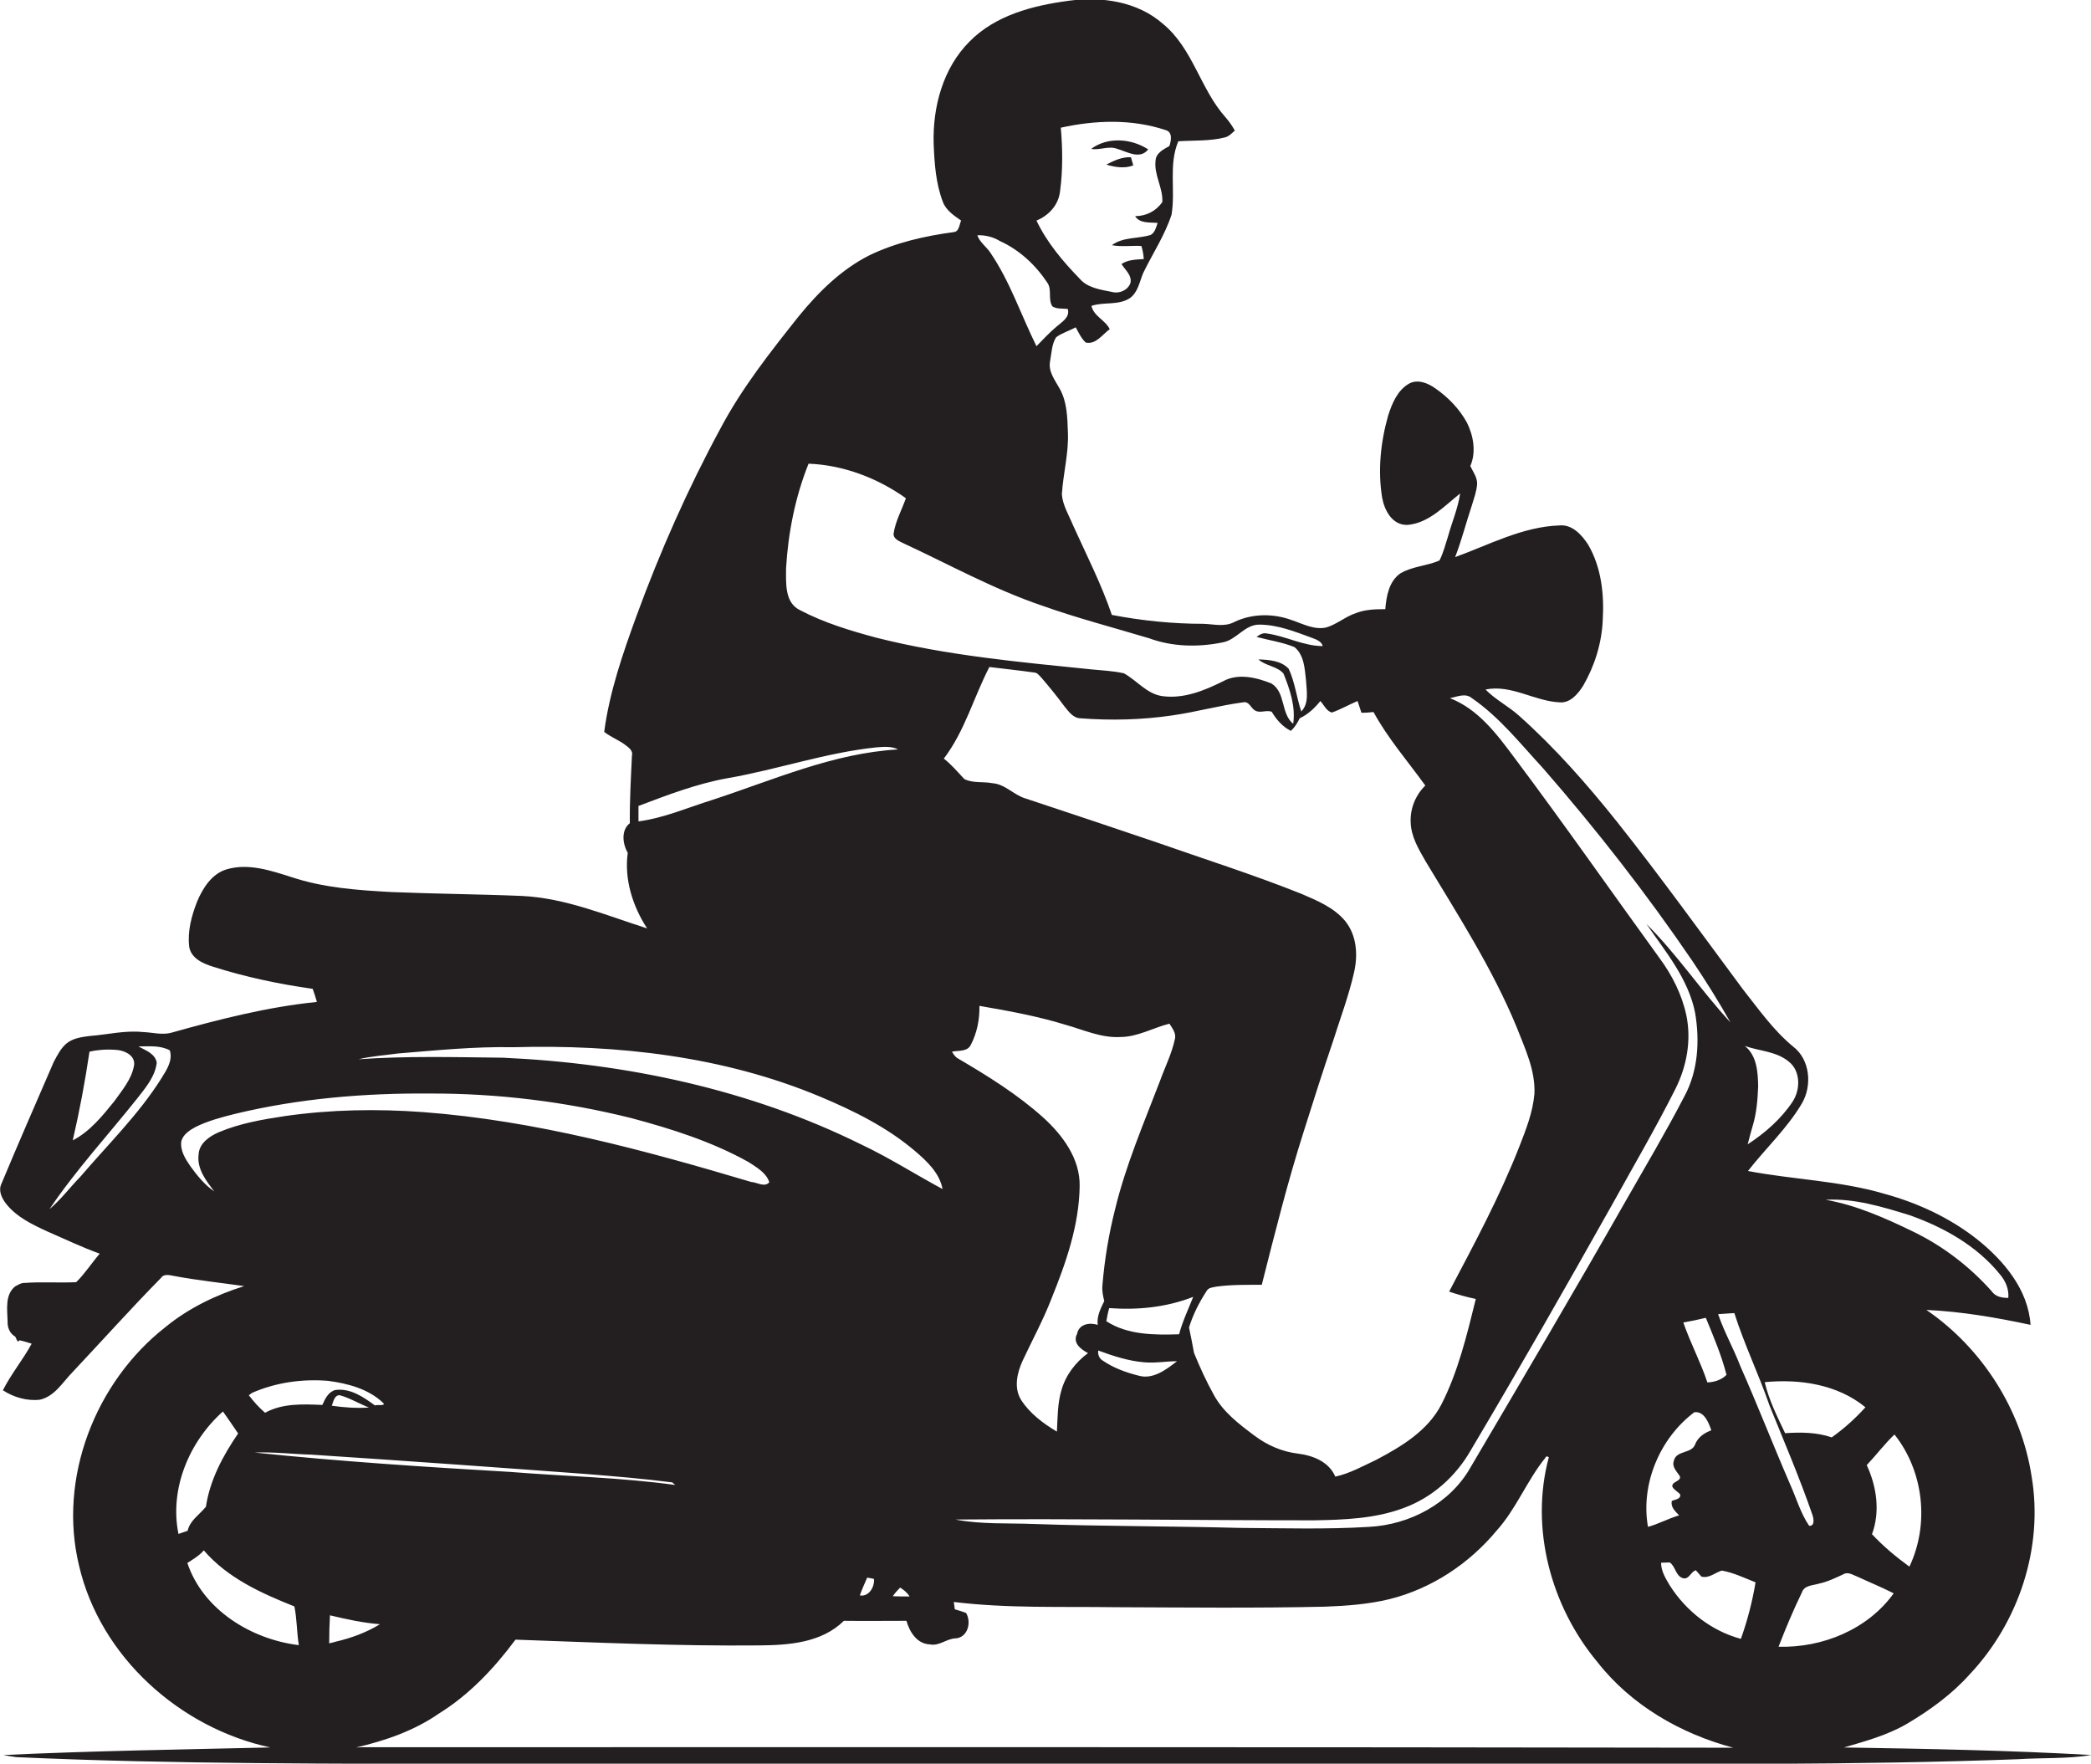 <?xml version="1.0" encoding="utf-8"?>
<!-- Generator: Adobe Illustrator 19.2.0, SVG Export Plug-In . SVG Version: 6.00 Build 0)  -->
<svg version="1.1" id="Layer_1" xmlns="http://www.w3.org/2000/svg" xmlns:xlink="http://www.w3.org/1999/xlink" x="0px" y="0px"
	 viewBox="0 0 799.1 674" style="enable-background:new 0 0 799.1 674;" xml:space="preserve">
<style type="text/css">
	.st0{fill:#231F20;}
</style>
<g>
	<path class="st0" d="M704.7,667.8c8.2-2.4,16.6-4.7,24-9c8.8-5.2,17.2-11.3,24-18.9c18.8-19.9,28.3-48.5,23.7-75.7
		c-3.9-25.5-18.9-49-40.2-63.6c13.4,0.6,26.7,2.9,39.8,5.7c-0.9-13.5-10.2-24.5-20.3-32.6c-10.5-8.3-22.8-14-35.6-17.5
		c-17-5-34.8-5.4-52.1-8.7c6.8-8.7,15-16.3,20.6-25.8c4-6.8,3.2-16.8-3.4-21.8c-7.5-6.2-13.1-14.2-19.1-21.8
		c-15.9-21.4-31.5-43.1-48.1-64c-11.5-14.4-23.7-28.3-37.5-40.6c-4-3.6-9-6.1-12.8-10c9.8-2,18.6,4.4,28.2,4.9
		c4.2,0.4,7.1-3.2,9.1-6.3c4.4-7.6,7.1-16.2,7.5-25c0.6-9.9-0.5-20.3-5.6-29c-2.4-3.7-6.1-7.8-11-7.3c-14.1,0.5-26.8,7.4-39.8,12.1
		c2.5-6.5,4.2-13.2,6.4-19.8c0.8-2.7,1.8-5.3,2-8.1c0.1-2.6-1.6-4.7-2.6-6.9c2.3-5.3,1.2-11.6-1.3-16.6c-2.9-5.3-7.2-9.7-12.1-13.1
		c-2.8-2-6.7-3.6-10-1.8c-4.4,2.5-6.5,7.5-8,12.2c-2.9,10.2-4,21-2.3,31.4c0.9,4.9,3.9,10.6,9.7,10.4c8.2-0.7,14-7.2,20.1-12
		c-0.8,5.6-3.1,10.9-4.6,16.3c-1,3.1-1.8,6.4-3.3,9.3c-4.8,2.1-10.3,2.2-14.9,4.9c-4.4,3-5.4,8.8-5.8,13.7c-3.8,0-7.6,0.1-11.2,1.5
		c-4,1.3-7.3,4.3-11.4,5.5c-4.6,1-8.9-1.4-13.1-2.8c-7-2.6-15.1-2.6-22,0.7c-3.7,2-7.9,0.8-11.9,0.7c-11.7,0-23.4-1.2-34.9-3.4
		c-4-11.8-9.7-22.9-14.8-34.2c-1.6-3.9-4-7.7-4.3-11.9c0.5-8,2.7-15.9,2.3-23.9c-0.2-5.5-0.3-11.4-3.1-16.4
		c-1.8-3.3-4.5-6.6-3.7-10.6c0.6-3.1,0.6-6.4,2.3-9.1c2.3-1.7,5.1-2.5,7.5-3.8c1.1,2,2.1,4.2,3.8,5.8c3.9,0.9,6.4-3.1,9.2-5.1
		c-1.7-3.5-6.1-4.9-7-8.9c4.7-1.6,10.2-0.1,14.6-2.9c3.2-2.2,3.8-6.4,5.2-9.7c3.6-7.4,8.2-14.3,10.8-22.2c1.6-9.3-1.2-19.1,2.6-28.1
		c6-0.4,12.1,0,17.9-1.5c1.5-0.4,2.6-1.6,3.7-2.6c-1-1.8-2.2-3.5-3.5-5c-9.7-10.8-12.5-26.4-24-35.8c-9.8-8.6-23.5-10.5-36-8.8
		c-13.6,1.8-28,5.5-37.9,15.6c-10.1,10.1-14.1,24.9-13.7,39c0.3,7.5,0.8,15.1,3.5,22.2c1.2,3.3,4.3,5.3,7,7.2
		c-0.7,1.5-0.7,4.2-2.8,4.4c-11.1,1.5-22.2,4-32.3,8.9c-10.7,5.4-19.4,14-26.9,23.2c-10.9,13.7-21.8,27.5-30,43
		c-12.5,23.1-23.1,47.1-32.1,71.7c-5.2,14.3-10.3,29-12.3,44.2c2.4,1.9,5.3,3,7.8,4.8c1.4,1.1,3.3,2.2,2.8,4.3
		c-0.4,8.6-0.9,17.2-0.8,25.8c-3.4,2.6-2.8,7.9-0.8,11.3c-1.4,10.1,1.9,20.5,7.4,28.9c-15.7-5-31.2-11.6-47.8-12.4
		c-16.7-0.7-33.4-0.8-50-1.5c-12.8-0.7-25.8-1.6-38.1-5.7c-7.9-2.5-16.4-5.4-24.7-3c-5.8,1.7-9.2,7.2-11.4,12.4
		c-2.1,5.4-3.7,11.3-3,17.2c0.7,4.5,5.4,6.5,9.3,7.7c12.3,3.9,25.1,6.6,37.9,8.4c0.6,1.6,1.1,3.3,1.6,5
		c-18.8,1.9-37.2,6.6-55.4,11.7c-3.7,1.1-7.5-0.1-11.2-0.2c-6.8-0.7-13.4,1-20.1,1.5c-3.1,0.4-6.4,0.8-8.9,2.8
		c-2.3,1.9-3.6,4.6-5,7.2c-6.7,15.5-13.5,31-20,46.6c-1.2,2.6,0.2,5.4,1.8,7.5c4.1,5.2,10.3,8.1,16.2,10.8
		c6.5,2.8,12.9,5.9,19.6,8.3c-3.1,3.6-5.7,7.7-9,10.9c-6.7,0.3-13.4-0.2-20,0.3c-1.2,0-2.3,0.8-3.3,1.3c-4,3.2-3,8.9-2.9,13.4
		c-0.1,2.3,0.8,4.6,2.9,5.8c0.4,0.5,0.9,2.8,1.6,1.4c1.6,0.3,3.1,0.8,4.7,1.3c-3.3,6.1-7.8,11.5-11,17.8c4.1,2.7,9.3,4.2,14.2,3.6
		c5.6-1.3,8.6-6.6,12.3-10.4c11.3-12,22.3-24.3,33.9-36.1c1.1-1.7,3.2-1.1,4.9-0.8c8.9,1.7,17.9,2.6,26.9,3.9
		c-10.8,3.4-21.2,8.4-30,15.6c-26.9,21-41.2,57.8-33.1,91.2c8.1,34.9,38.6,62.1,73.1,69.5c-34,0.8-68,1.3-102,2.9
		c1.6,0.3,3.3,0.6,4.9,0.8c61.3,2.8,122.7,2.4,184.1,2.7c131.3-0.2,262.6-0.1,394-0.1c62.3,0,124.6,0.5,186.9-1.8
		c9.4-0.6,18.9-0.1,28.1-1.6C767.7,668.9,736.2,668.3,704.7,667.8z M34.2,401.9c3.6-0.8,7.3-1,11-0.6c3,0.4,6.7,2.4,6,6
		c-0.9,5.1-4.5,9.3-7.4,13.4c-4.6,5.7-9.4,11.7-16,15.1C30.4,424.6,32.5,413.3,34.2,401.9z M61.8,411.9
		c-8.7,13.9-20.5,25.4-31.1,37.8c-4,4.1-7.4,8.7-11.8,12.4c10.1-15,22.4-28.3,33.6-42.4c3.2-4.1,6.8-8.3,7.4-13.6
		c-0.6-3.5-4.3-4.7-7-6.2c4,0,8.3-0.5,12,1.5C66.1,405.3,63.7,408.8,61.8,411.9z M729.7,598.7c-5.1-3.7-10-7.8-14.3-12.4
		c3.2-8.6,1.8-18.2-2-26.4c3.6-3.8,6.8-8.1,10.6-11.7C735.2,562.3,737.4,582.5,729.7,598.7z M729.8,464.4
		c13,4.6,25.7,11.7,34.5,22.6c2.1,2.5,3.5,5.6,3.2,9c-2.4,0-4.9-0.4-6.4-2.6c-8.3-9.3-18.4-17.1-29.7-22.6
		c-10.7-5.2-21.8-10.2-33.7-12.3C708.7,457.9,719.4,461.2,729.8,464.4z M712.9,537.8c-3.9,4.3-8.2,8.2-12.9,11.5
		c-5.8-2-11.9-2-17.8-1.6c-3-6.3-6.2-12.7-7.8-19.5C687.7,526.9,702.2,529,712.9,537.8z M683.6,405.7c4.6,3.6,4.5,10.8,1.4,15.4
		c-4.4,6.6-10.5,11.9-17.1,16.2c0.6-2.3,1.2-4.7,1.9-7c1.5-4.9,1.9-10.1,2.1-15.2c-0.1-5.5-0.5-11.7-5.1-15.4
		C672.3,401.7,678.8,401.7,683.6,405.7z M676.2,537c5.6,13.9,11.5,27.6,16.4,41.8c0.5,1.4,1.1,4.4-1.2,4.3
		c-3.3-4.8-4.9-10.6-7.3-15.9c-6.5-15-12.4-30.2-19-45.1c-2.6-6.8-6.2-13.1-8.5-19.9c2-0.1,4.1-0.3,6.2-0.4
		C666.6,513.8,672.1,525.1,676.2,537z M642,564.2c0.5,2-3.2,1.9-2.9,3.9c0.6,1.3,2.1,1.9,3,3c0.3,1.9-2,1.9-3.2,2.5
		c-0.5,2.4,1.3,3.9,2.8,5.5c-4.1,1.2-7.9,3.3-11.9,4.4c-2.9-16.3,4.5-33.9,17.7-43.8c3.8-0.5,5.5,4,6.5,6.9c-2.7,1-5.1,2.6-6.2,5.4
		c-1.3,3.6-7.2,2.2-8.1,6.2C638.8,560.6,640.9,562.4,642,564.2z M652.5,528.3c-2.6-7.8-6.5-15.1-9.2-22.9c2.9-0.5,5.8-1.1,8.6-1.8
		c2.9,7.1,6,14.3,7.9,21.8C658,527.3,655.2,528.2,652.5,528.3z M562.5,266.8c10.6,7.3,18.6,17.5,27.2,26.8
		c20.4,23.4,39.6,48,57.1,73.7c5.1,7.6,10,15.4,14.5,23.4c-11.2-12.1-20.4-26-32.1-37.6c7.3,10.6,16,20.9,18.6,33.9
		c1.8,10.6,1.2,22.1-4,31.8c-7.1,13.7-15,27-22.6,40.3c-19.4,34.1-39.4,68-59.3,101.8c-7.8,13.7-23.2,21.8-38.7,22.6
		c-16.4,1-32.8,0.5-49.1,0.4c-26.3-0.7-52.7-0.6-79-1.5c-10-0.4-20.1,0.2-30-1.7c45.7-0.4,91.4,0.3,137,0.3
		c11.5-0.2,23.4-0.6,34.3-4.7c11-4,20.1-12.2,25.8-22.3c18.3-30.8,36.1-62,53.7-93.3c8.2-14.8,16.8-29.5,24.4-44.6
		c4.3-8.6,6.1-18.4,4.2-27.9c-1.7-8.1-5.5-15.6-10.4-22.2c-18.5-25.5-36.5-51.3-55.4-76.5c-6.7-9-13.8-18.5-24.6-22.7
		C556.8,266.3,560,264.7,562.5,266.8z M422.8,504.9c0.3-1.7,0.6-3.3,1.1-5c10.9,0.8,21.9-0.3,32.1-4.3c-1.9,4.8-4.1,9.4-5.4,14.3
		C441.2,510.2,430.9,510.2,422.8,504.9z M449.8,520.2c-4.1,3.2-9.2,7.1-14.7,5.5c-4.8-1.2-9.5-2.9-13.6-5.7c-1.4-0.8-2-2.3-1.8-3.9
		c5.7,2.1,11.5,4,17.5,4.5C441.4,521,445.6,520.2,449.8,520.2z M449,397.1c-1.2,5.6-3.8,10.7-5.7,16c-6.2,16.2-13.1,32.2-17.2,49.2
		c-2.4,9.5-4,19.2-4.8,28.9c-0.2,2,0.2,4,0.7,6c-1.4,2.9-2.9,5.8-2.5,9.1c-3.2-1-7.2-0.3-7.9,3.5c-1.8,3.4,1.5,5.9,4.2,7.3
		c-4.8,3.5-8.6,8.5-10.2,14.3c-1.5,5.1-1.4,10.5-1.7,15.7c-5.2-3.1-10.3-6.9-13.6-12c-3-4.7-1.6-10.6,0.6-15.3
		c3.7-7.9,7.9-15.6,11-23.7c5.5-13.6,10.5-27.9,10.7-42.8c0.2-10.5-6.5-19.5-14-26.3c-9.8-8.8-21.1-15.8-32.5-22.5
		c-1.1-0.6-1.7-1.6-2.3-2.6c2.4-0.5,5.9,0.1,7.2-2.6c2.4-4.6,3.4-9.8,3.3-14.9c11,1.9,22.1,3.9,32.8,7.2c6.9,1.9,13.6,5.1,21,4.7
		c6.6,0,12.5-3.5,18.8-5.1C447.9,392.8,449.6,394.8,449,397.1z M509,272.3c3.4-1.2,6.5-3,9.8-4.4c0.5,1.5,1,3,1.5,4.5
		c1.5,0,3-0.1,4.6-0.3c5.5,10.1,13.1,18.8,19.8,28.1c-3.7,3.6-5.8,8.7-5.6,13.9c0.1,5.6,3.1,10.5,5.8,15.2
		c12.4,20.6,25.5,40.9,34.7,63.2c3.2,8.2,7.2,16.5,6.8,25.5c-0.6,7-3.2,13.6-5.7,20c-7.5,19.2-17.3,37.4-26.9,55.6
		c3.3,1.1,6.7,2.1,10.2,2.8c-3.4,13.7-6.7,27.7-13.2,40.4c-5.2,10-15.2,16-24.9,21.1c-5.1,2.4-10.1,5.2-15.6,6.4
		c-2.4-5.7-8.6-8.1-14.3-8.8c-6-0.7-11.7-3.2-16.5-6.8c-5.9-4.4-12-9-15.6-15.6c-2.9-5.2-5.4-10.7-7.6-16.1
		c-0.6-3.2-1.2-6.5-1.9-9.7c1.5-4.9,3.9-9.6,6.7-13.9c0.7-1.4,2.4-1.4,3.7-1.7c5.8-0.8,11.6-0.7,17.4-0.7c5-19.7,9.9-39.4,16.1-58.8
		c3.6-11.5,7.3-23,11.2-34.5c2.7-8.6,5.9-17,7.9-25.8c1.6-6.7,1.2-14.3-3.3-19.9c-4.3-5.2-10.7-7.8-16.7-10.4
		c-18.5-7.4-37.5-13.4-56.3-20c-16.3-5.5-32.6-11-49-16.4c-4.6-1.3-8-5.6-12.9-5.9c-3.5-0.7-7.4,0.1-10.7-1.6
		c-2.5-2.7-4.9-5.5-7.8-7.8c8-10.5,11.4-23.4,17.4-35c5.7,0.7,11.4,1.3,17.1,2.1c1.2,0,2,1.2,2.8,2c3.1,3.6,6.1,7.3,8.9,11.1
		c1.6,1.9,3.2,4.3,6,4.4c11.7,0.9,23.5,0.6,35.1-1.1c9.1-1.3,18-3.8,27.1-5c2.3-0.5,2.9,2.2,4.5,3.1c2,1.2,4.3-0.3,6.4,0.5
		c1.8,3,4.1,5.7,7.3,7.3c1.5-1.3,2.5-3,3.4-4.8c3.2-1.5,5.7-3.9,7.9-6.6C506,269.5,507,271.8,509,272.3z M405.1,73.2
		c1.1-8.1,1-16.3,0.3-24.4c13.1-2.9,27.1-3.4,40,0.9c2.8,0.7,2.2,4,1.5,6.1c-2.3,1.3-5.2,2.7-5.3,5.7c-0.6,5.4,2.9,10.3,2.6,15.7
		c-2.4,3.5-6.2,5.4-10.4,5.4c1.8,2.9,5.6,2.3,8.6,2.6c-0.6,1.7-1,3.7-2.7,4.6c-4.9,1.5-10.5,0.7-14.8,3.9c3.7,0.7,7.5,0.1,11.3,0.3
		c0.5,1.6,0.8,3.3,0.9,5c-2.9,0.2-6,0.2-8.5,1.9c1.4,2.3,4.1,4.3,3.4,7.3c-1,2.7-4.2,4.1-6.9,3.4c-4.4-0.9-9.4-1.5-12.5-5.1
		c-6.4-6.6-12.5-13.8-16.5-22.2C400.9,82.3,404.5,78.3,405.1,73.2z M382.1,92.1c7.5,3.4,13.7,9.2,18.2,16c1.8,2.7,0.1,6.3,1.9,9
		c1.8,1.1,3.9,0.7,5.9,1c0.8,3.3-2.3,4.9-4.3,6.7c-2.8,2.3-5.2,5-7.7,7.5c-5.9-11.9-10.1-24.7-17.6-35.7c-1.5-2.3-4.1-4-5-6.7
		C376.4,89.8,379.5,90.5,382.1,92.1z M300.4,217.2c0.8-13.6,3.5-27.3,8.6-40c13.3,0.5,26.4,5.5,37.2,13.2c-1.6,4.5-4,8.8-4.7,13.5
		c-0.2,1.9,1.9,2.8,3.3,3.5c17.7,8.2,34.8,17.7,53.3,24c13.5,4.8,27.3,8.4,41,12.5c8.9,3.3,18.8,3.5,28.1,1.6
		c5.3-0.9,8.4-6.8,14-6.8c7.1,0,13.7,2.7,20.3,5.1c1.6,0.6,3.5,1.3,4,3.1c-7.4,0-14-3.8-21.3-4.8c-1.5-0.4-2.8,0.4-4,1.3
		c4.8,1.3,9.9,2,14.5,3.9c3.7,3,3.9,8.2,4.4,12.6c0.2,4,1.3,8.8-1.8,12c-1.8-5.4-2.4-11.1-4.8-16.3c-2.8-3.1-7.6-3.5-11.6-3.6
		c2.8,2.5,7.2,2.6,9.6,5.4c2.4,6,4.7,12.6,3.7,19.2c-4.8-3.9-2.8-12-8.3-15.4c-5.7-2.3-12.7-4-18.4-0.9c-7.2,3.6-15.2,6.9-23.5,5.7
		c-5.8-0.9-9.6-6-14.5-8.7c-4.1-0.9-8.3-1.1-12.5-1.5c-27.5-2.8-55.2-5.3-82.1-12.1c-10-2.7-20-5.7-29.1-10.5
		C299.8,230.4,300.4,222.8,300.4,217.2z M244,313.9c0-2,0-4,0-5.9c11.1-4.2,22.3-8.5,34-10.6c19.1-3.3,37.6-9.8,57-11.8
		c2.7-0.2,5.7-0.5,8.2,0.8c-24.8,1.4-47.7,11.7-71,19.3C262.9,308.6,253.8,312.6,244,313.9z M152,402.6c14.7-1.2,29.3-2.7,44.1-2.4
		c39.7-1.1,80.2,3.4,117.1,18.8c12.9,5.4,25.7,11.7,36.4,20.8c4.6,3.9,9.5,8.5,10.6,14.6c-10.4-5.6-20.4-12-31.2-17.1
		c-42.5-21-89.8-31-136.9-33.1c-18.3-0.2-36.8-0.7-55.1,0.6C142,403.6,147,403.3,152,402.6z M347.6,610.1c-2.2,0-4.3,0-6.4-0.1
		c0.8-1.2,1.8-2.3,2.8-3.3C345.4,607.6,346.7,608.6,347.6,610.1z M328.6,609.7c0.8-2.3,1.8-4.5,2.8-6.8c0.6,0.1,1.9,0.3,2.6,0.5
		C334.3,606.4,332.1,610.3,328.6,609.7z M83.6,432.7c-3.5,1.5-7.5,4.2-7.7,8.5c-0.7,5.5,2.9,10.1,6,14.1c-3.7-2.5-6.6-6.1-9.2-9.7
		c-1.9-2.8-3.9-5.9-3.4-9.5c0.7-2.6,3.2-4.2,5.4-5.4c4.8-2.4,10.2-3.8,15.4-5.1c24.2-5.8,49.2-7.9,74-7.7c26-0.1,52,3.1,77.2,9.4
		c15.4,4.1,30.8,9,44.8,16.8c3,2,6.7,4,7.9,7.7c-1.8,2.1-4.7,0-6.9-0.1c-41-12.2-82.6-23.5-125.4-26.7c-17.6-1.3-35.2-1-52.7,1.5
		C100.3,427.8,91.6,429.3,83.6,432.7z M128.1,531.2c-2.7,0.8-3.9,3.4-4.9,5.7c-7.4-0.3-15.2-0.7-21.9,3c-2.3-2-4.4-4.3-6.2-6.7
		c0.3-0.2,0.9-0.7,1.2-0.9c9.1-4,19.2-5.4,29.1-4.6c7.6,1,15.5,3.1,21.1,8.5c1,1.2-2.5,0.5-3.2,0.9
		C138.8,533.8,133.8,530.4,128.1,531.2z M141,537.9c-4.7,0.3-9.5,0-14.2-0.7c0.6-1.5,1-4.2,3.1-4C133.8,534.3,137.2,536.4,141,537.9
		z M119,555.9c35.1,2.3,70.1,4.8,105.1,7.4c11,0.9,21.9,1.8,32.8,3.2c0.3,0.3,0.9,0.8,1.2,1c-20.9-2.9-42.1-3.3-63.1-5
		c-32.6-1.9-65.2-4-97.7-7.4C104.6,554.8,111.8,555.7,119,555.9z M85.2,539.4c2,2.8,3.9,5.6,5.8,8.4c-5.8,8.5-10.8,17.8-12.3,28
		c-2.4,3-6.1,5.2-7,9.2c-1.2,0.4-2.3,0.8-3.5,1.2C64.7,569,72.3,550.9,85.2,539.4z M71.6,597.3c2-1.3,4.1-2.5,5.7-4.2l0.6-0.6
		c9,10.5,22,16.4,34.6,21.4c1,4.8,0.9,9.9,1.7,14.8C96,626.5,77.6,615.2,71.6,597.3z M125.8,628c0-3.6,0.1-7.2,0.3-10.7
		c6.3,1.5,12.6,2.9,19.1,3.4c-5.2,3.2-11,5.3-17,6.7C127.6,627.6,126.4,627.9,125.8,628z M140.1,667.7c-1.3,0-2.7,0-4,0.1
		c11.2-2.6,22.2-6.4,31.7-13c11.6-7.2,21.1-17.3,29.2-28.2c31.1,1.1,62.1,2.5,93.3,2.2c11.2-0.1,23.7-1,32.2-9.4
		c8,0.1,15.9,0,23.9,0c1.2,4.2,4,8.8,8.9,9c3.7,0.8,6.5-2.3,10.1-2.3c4.5-0.5,5.9-6.2,3.8-9.7c-1.4-0.5-2.8-1-4.3-1.4
		c-0.1-0.7-0.3-2.1-0.4-2.8c20.5,2.5,41.2,1.7,61.7,2c26.7,0.1,53.3,0.4,80-0.2c8.3-0.3,16.7-0.9,24.9-2.9c16-4,30.3-13.5,40.8-26.1
		c7.5-8.3,11.6-19.1,18.6-27.8c0.3-0.7,0.8-0.8,1.4-0.3c-7.3,27.1,0.8,57,18.6,78.3c12.9,16.5,31.9,27.4,51.9,32.7
		C488.2,667.6,314.1,667.7,140.1,667.7z M665.3,626.3c-11.2-3-20.9-10.6-27.1-20.3c-1.6-2.7-3.4-5.5-3.4-8.8c0.8,0,2.5-0.1,3.3-0.1
		c2.2,1.4,2.2,5.1,5,6c2.4,0.7,3.1-2.6,5-3c0.7,0.8,1.4,1.6,2.1,2.4c2.9,0.8,5.2-1.5,7.8-2.3c4.5,0.8,8.6,2.8,12.9,4.5
		C669.7,612,667.8,619.3,665.3,626.3z M679.7,629.3c2.7-7,5.6-13.9,8.9-20.7c0.9-2.8,4.2-2.7,6.5-3.4c3.3-0.7,6.4-2.2,9.4-3.6
		c1.8-1.1,3.8,0.4,5.5,1c4.5,2.1,9.2,4,13.7,6.3C713.8,622.7,696.4,629.8,679.7,629.3z"/>
	<path class="st0" d="M427,56.9c3.8,1.1,8.6,4.2,11.8,0.2c-6.4-4.2-15.5-4.9-21.8-0.2C420.3,57.5,423.7,55.6,427,56.9z"/>
	<path class="st0" d="M422.8,62.9c3.3,1,7,1.6,10.3,0.3c-0.3-1-0.6-2.1-0.9-3.1C428.8,59.9,425.7,61.4,422.8,62.9z"/>
</g>
</svg>

